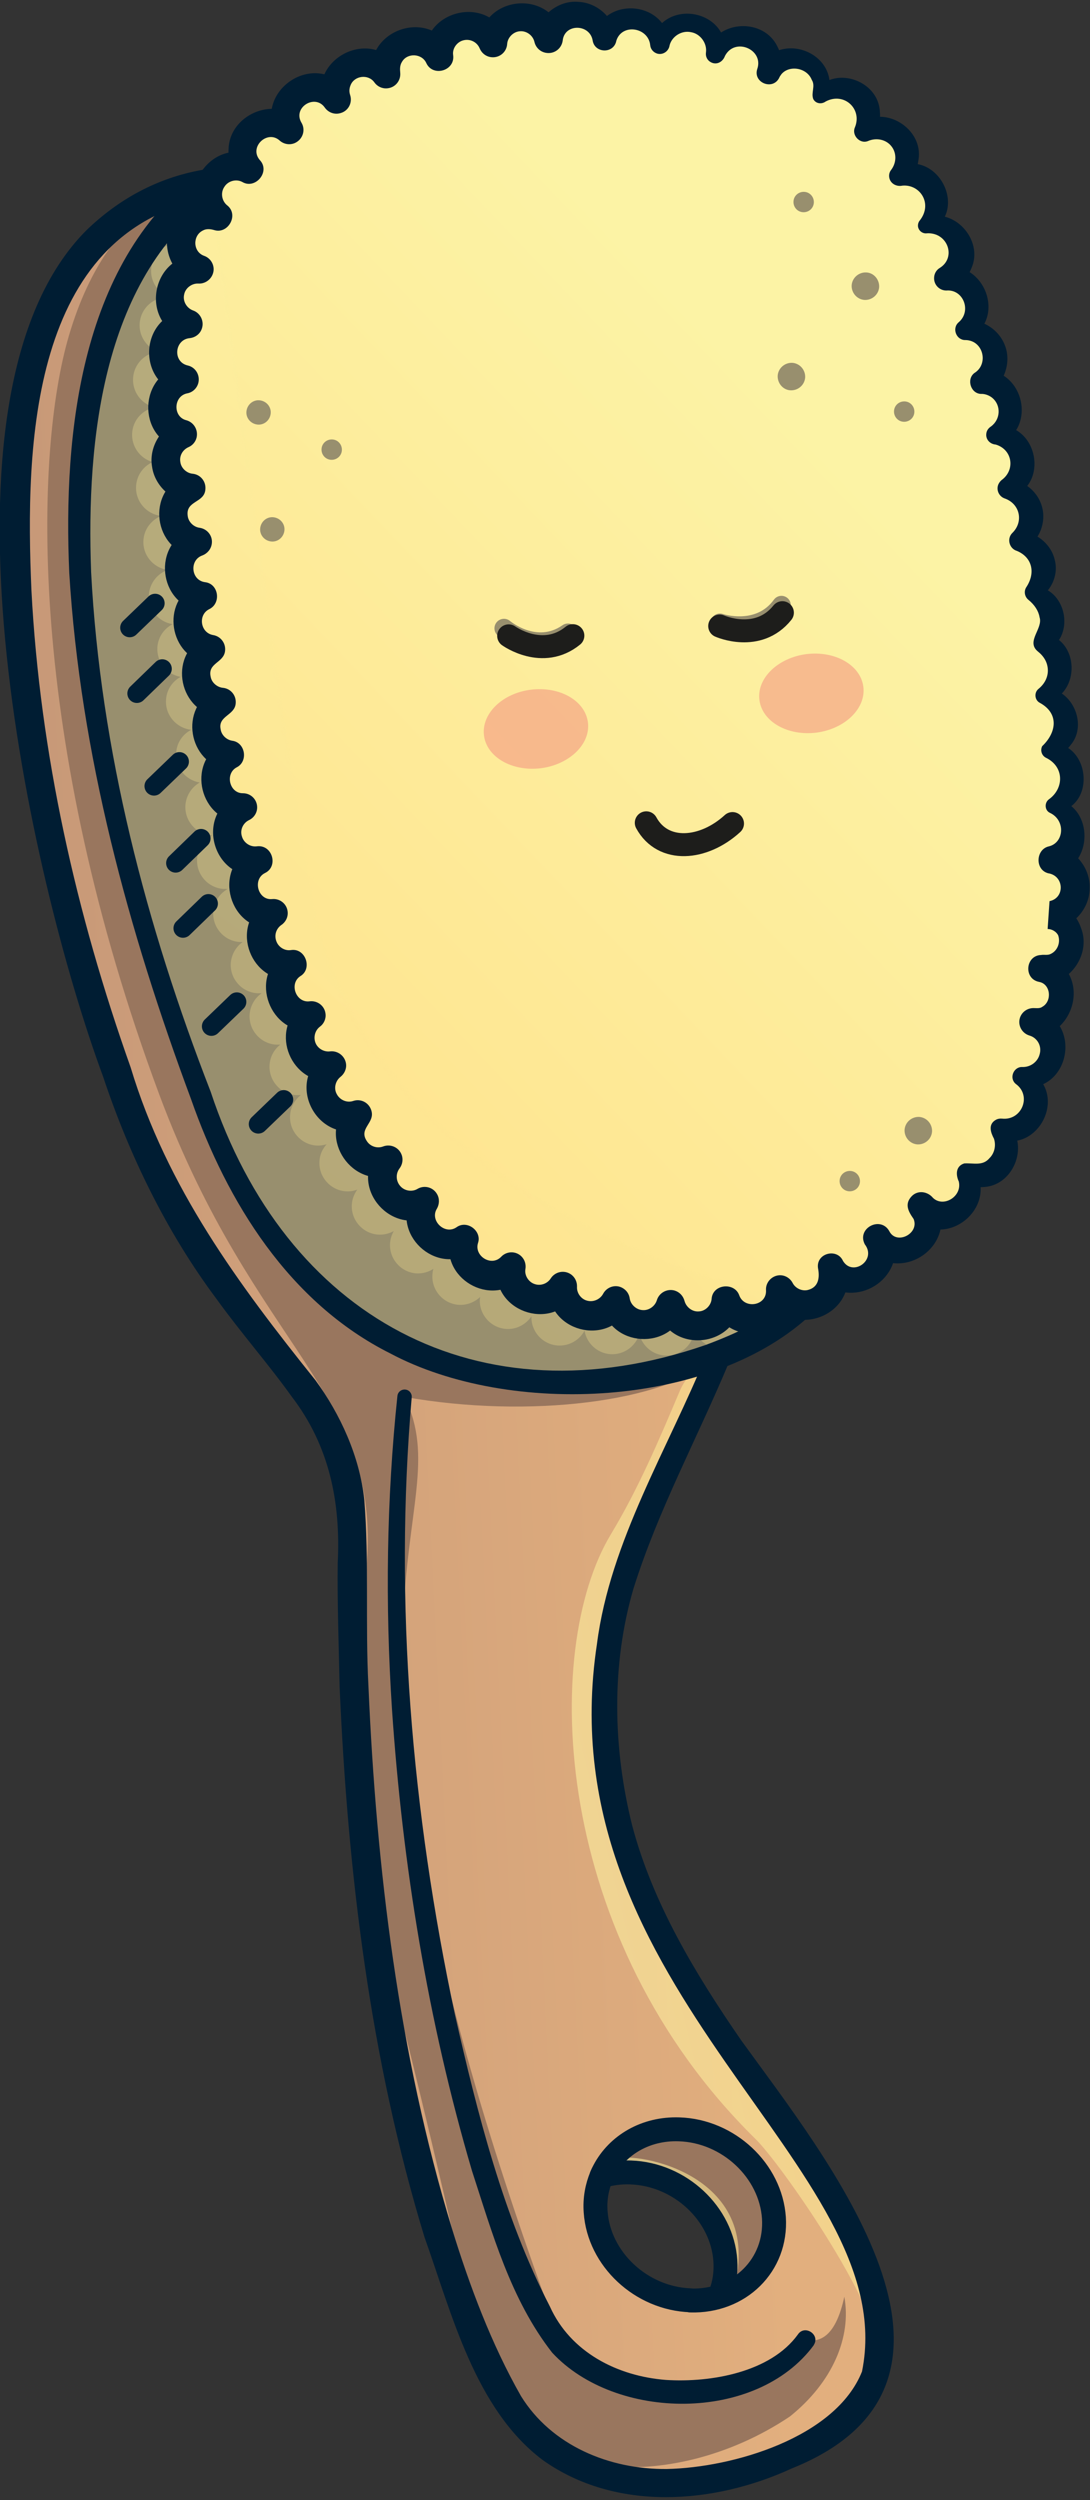 <?xml version="1.0" encoding="UTF-8"?> <svg xmlns="http://www.w3.org/2000/svg" width="266" height="610" viewBox="0 0 266 610" fill="none"><rect x="0" y="0" width="266" height="610" fill="#333333" stroke="none"/><g clip-path="url(#clip0_143_261)"><path d="M198.328 526.717C170.396 493.134 148.896 460.653 148.206 441.128C146.047 379.751 171.866 340.655 175.174 331.374C175.174 331.374 68.59 376.121 35.191 225.801C24.992 179.952 18.193 145.174 19.387 119.126C22.19 58.943 49.938 44.977 49.938 44.977C49.938 44.977 19.387 48.652 9.096 83.797C0.689 112.372 -1.332 181.836 31.148 268.94C54.349 331.283 86.002 333.763 85.956 375.983C85.818 479.949 106.308 558.554 117.839 577.344C133.322 602.612 158.497 614.557 189.967 600.039C220.472 585.935 218.129 550.468 198.328 526.717ZM168.513 561.265C156.476 560.851 146.139 551.203 145.358 539.672C145.128 536.548 145.68 533.608 146.782 530.989C146.966 530.484 147.196 530.025 147.425 529.611C150.733 523.363 157.578 519.274 165.71 519.55C177.747 519.917 188.084 529.611 188.865 541.142C189.6 552.674 180.503 561.678 168.467 561.311L168.513 561.265Z" fill="url(#paint0_linear_143_261)"></path><path opacity="0.6" d="M212.8 557.499C210.319 547.805 186.659 512.89 183.443 508.296C144.072 452.385 149.125 428.771 147.793 409.292C146.461 389.675 171.866 340.702 175.174 331.376C175.174 331.376 168.926 332.203 165.802 339.599C160.794 351.452 155.741 363.305 149.125 374.285C131.897 402.723 134.654 473.059 184.408 521.94C190.243 527.637 214.5 562.047 214.684 574.957C214.684 577.575 212.846 557.545 212.846 557.545L212.8 557.499Z" fill="url(#paint1_linear_143_261)"></path><path d="M175.404 561.174C182.525 530.852 147.471 529.612 147.471 529.612C147.793 524.604 175.909 503.425 188.91 541.143C192.586 551.756 181.652 560.163 175.404 561.174Z" fill="#99765E"></path><path opacity="0.6" d="M179.401 557.268C186.062 529.06 152.387 524.696 150.228 526.947C149.125 528.187 147.242 530.806 149.079 530.439C171.866 526.12 180.09 555.936 176.277 558.555C176.277 558.555 177.747 558.647 179.401 557.268Z" fill="url(#paint2_linear_143_261)"></path><path d="M51.776 44.243C35.145 53.983 19.249 82.788 19.157 127.305C19.066 171.822 32.526 227.779 52.924 277.303C89.448 365.878 183.122 334.914 195.618 318.145C195.618 318.145 88.804 296.92 75.803 216.936C62.848 136.953 51.73 44.243 51.73 44.243H51.776Z" fill="#988F6E"></path><path d="M192.769 589.611C164.01 608.907 124.225 606.288 117.839 577.345C79.662 404.33 82.097 466.029 89.448 381.957C93.123 339.875 62.112 329.4 38.866 267.058C6.432 179.953 8.407 110.49 16.814 81.914C27.151 46.769 49.111 44.932 49.111 44.932C49.111 44.932 21.868 57.795 19.341 119.127C18.285 144.992 24.349 180.642 34.364 225.757C67.763 376.076 174.347 331.33 174.347 331.33C162.494 342.126 128.911 346.215 98.728 340.839C113.107 370.472 72.587 389.445 130.473 553.639C134.194 564.206 137.87 575.002 147.655 580.423C162.264 588.555 178.757 584.053 196.583 571.005C200.625 571.648 204.071 569.489 206.047 560.393C207.838 570.224 203.198 581.25 192.769 589.611Z" fill="#99765E"></path><path d="M261.819 227.456C261.084 225.435 259.476 224.011 257.547 223.322C257.914 223.23 258.282 223.184 258.649 223.046C262.233 221.714 264.07 217.763 262.738 214.179C261.911 211.928 260.028 210.366 257.868 209.861C257.96 209.861 258.006 209.861 258.098 209.815C261.681 208.483 263.519 204.532 262.187 200.948C261.36 198.743 259.522 197.181 257.409 196.676C257.593 196.63 257.73 196.63 257.914 196.538C261.498 195.206 263.335 191.255 262.003 187.671C261.038 185.098 258.741 183.445 256.168 183.215C256.214 183.215 256.306 183.215 256.352 183.169C259.936 181.837 261.773 177.886 260.441 174.302C259.522 171.821 257.317 170.168 254.836 169.892C254.836 169.892 254.882 169.892 254.928 169.892C258.511 168.56 260.349 164.609 259.017 161.025C258.282 159.05 256.766 157.671 254.974 156.982C256.444 155.834 257.409 154.088 257.547 152.113C257.776 148.713 255.525 145.727 252.309 144.946C254.055 143.797 255.296 141.914 255.433 139.663C255.709 135.849 252.861 132.588 249.048 132.312C250.931 131.209 252.218 129.234 252.401 126.891C252.677 123.17 249.92 119.908 246.199 119.54C248.45 118.53 250.15 116.37 250.334 113.706C250.61 109.893 247.715 106.585 243.948 106.309C243.948 106.309 243.856 106.309 243.81 106.309C245.786 105.207 247.164 103.185 247.302 100.796C247.577 96.983 244.683 93.675 240.916 93.4C240.824 93.4 240.732 93.4 240.594 93.4C242.294 92.251 243.489 90.368 243.627 88.162C243.902 84.349 241.008 81.041 237.241 80.766C236.827 80.766 236.46 80.766 236.046 80.766C237.792 79.617 238.986 77.734 239.17 75.483C239.446 71.669 236.552 68.362 232.784 68.086C232.325 68.086 231.911 68.086 231.452 68.086C233.611 67.029 235.219 64.916 235.403 62.343C235.679 58.53 232.784 55.222 229.017 54.947C228.052 54.901 227.18 54.993 226.307 55.314C228.006 54.166 229.201 52.282 229.339 50.077C229.614 46.264 226.72 42.956 222.953 42.681C221.896 42.589 220.932 42.772 220.013 43.14C221.207 41.991 222.034 40.429 222.172 38.638C222.448 34.825 219.553 31.517 215.786 31.241C214.178 31.149 212.662 31.609 211.422 32.436C212.157 31.425 212.662 30.23 212.754 28.898C213.03 25.085 210.135 21.777 206.368 21.502C204.209 21.364 202.233 22.237 200.855 23.707C201.131 23.064 201.315 22.328 201.361 21.593C201.636 17.78 198.742 14.473 194.975 14.197C192.31 14.013 189.921 15.391 188.589 17.505C188.727 17.045 188.773 16.586 188.819 16.126C189.094 12.313 186.2 9.006 182.433 8.73C179.355 8.5 176.69 10.338 175.587 13.048C175.587 12.957 175.587 12.911 175.587 12.819C175.863 9.006 172.969 5.698 169.202 5.422C165.71 5.192 162.678 7.581 161.989 10.889C161.759 7.489 159.095 4.733 155.603 4.457C152.295 4.228 149.401 6.341 148.528 9.373C148.069 6.249 145.496 3.722 142.188 3.493C138.559 3.217 135.435 5.836 134.884 9.373C134.194 6.525 131.759 4.32 128.681 4.09C124.914 3.814 121.652 6.663 121.331 10.384C120.32 8.087 118.161 6.387 115.496 6.203C111.683 5.927 108.375 8.822 108.1 12.589C108.1 12.957 108.1 13.324 108.1 13.691C107.043 11.624 104.976 10.108 102.449 9.97C98.636 9.695 95.328 12.589 95.052 16.356C95.052 16.907 95.052 17.459 95.144 17.964C93.996 16.402 92.204 15.345 90.091 15.162C86.278 14.886 82.97 17.78 82.694 21.547C82.648 22.42 82.74 23.247 83.016 24.074C81.867 22.466 80.076 21.364 77.916 21.226C74.103 20.95 70.795 23.845 70.52 27.612C70.428 29.036 70.749 30.368 71.393 31.517C70.29 30.598 68.958 29.955 67.396 29.863C63.583 29.587 60.275 32.481 59.999 36.249C59.861 38.132 60.505 39.832 61.607 41.164C60.78 40.751 59.907 40.475 58.943 40.429C55.129 40.154 51.822 43.048 51.546 46.815C51.362 49.112 52.373 51.18 53.981 52.558C53.476 52.374 52.924 52.282 52.327 52.236C48.514 51.961 45.206 54.855 44.931 58.622C44.701 61.746 46.584 64.457 49.387 65.513C45.62 65.329 42.404 68.132 42.128 71.899C41.898 75.023 43.828 77.826 46.676 78.836C43.414 79.158 40.75 81.822 40.52 85.222C40.29 88.622 42.541 91.608 45.757 92.389C42.817 93.032 40.52 95.467 40.29 98.637C40.061 101.945 42.22 104.885 45.298 105.758C43.047 106.769 41.439 108.928 41.255 111.546C40.98 115.268 43.736 118.484 47.365 118.897C45.022 119.862 43.231 122.067 43.047 124.778C42.771 128.407 45.39 131.531 48.927 132.082C46.447 133.001 44.609 135.252 44.379 138.055C44.103 141.638 46.676 144.762 50.168 145.313C48.1 146.37 46.63 148.437 46.447 150.918C46.217 154.456 48.698 157.534 52.097 158.177C50.122 159.279 48.698 161.301 48.56 163.736C48.284 167.457 51.041 170.673 54.716 171.086C52.649 172.143 51.178 174.21 51.041 176.691C50.765 180.275 53.292 183.353 56.783 183.95C54.854 185.053 53.476 187.074 53.292 189.463C53.016 193.276 55.91 196.584 59.678 196.859C59.724 196.859 59.816 196.859 59.861 196.859C57.794 197.916 56.324 199.983 56.14 202.51C55.864 206.323 58.759 209.631 62.526 209.907C62.894 209.907 63.261 209.907 63.629 209.907C61.653 211.009 60.275 213.031 60.091 215.466C59.816 219.279 62.71 222.587 66.477 222.862C66.753 222.862 66.982 222.862 67.258 222.862C65.65 224.011 64.547 225.848 64.364 227.962C64.088 231.775 66.982 235.083 70.749 235.358C71.163 235.358 71.531 235.358 71.898 235.358C70.244 236.507 69.141 238.344 68.958 240.504C68.682 244.317 71.576 247.625 75.344 247.9C75.711 247.9 76.079 247.9 76.446 247.9C74.976 249.049 73.965 250.794 73.828 252.816C73.552 256.629 76.446 259.937 80.213 260.212C80.627 260.212 81.04 260.212 81.454 260.212C79.984 261.361 78.973 263.107 78.835 265.128C78.559 268.941 81.454 272.249 85.221 272.525C86.094 272.571 86.921 272.479 87.748 272.203C86.783 273.306 86.094 274.684 86.002 276.292C85.726 280.105 88.621 283.413 92.388 283.688C93.398 283.78 94.363 283.597 95.236 283.275C94.501 284.286 93.996 285.526 93.904 286.858C93.628 290.671 96.522 293.979 100.29 294.255C101.668 294.347 103 294.025 104.149 293.382C103.643 294.255 103.322 295.22 103.23 296.322C102.954 300.135 105.849 303.443 109.616 303.719C111.132 303.811 112.602 303.397 113.796 302.616C113.659 303.076 113.613 303.489 113.567 303.994C113.291 307.808 116.185 311.115 119.953 311.391C121.974 311.529 123.858 310.748 125.236 309.461C125.236 309.599 125.19 309.737 125.144 309.875C124.868 313.688 127.763 316.996 131.53 317.271C134.102 317.455 136.4 316.169 137.732 314.193C137.594 317.869 140.396 321.039 144.118 321.314C146.92 321.498 149.447 320.028 150.687 317.685C151.193 320.763 153.765 323.198 156.981 323.428C160.243 323.657 163.137 321.544 164.056 318.558C164.791 321.36 167.18 323.519 170.212 323.749C173.934 324.025 177.104 321.314 177.563 317.639C178.482 320.074 180.733 321.866 183.489 322.049C187.302 322.325 190.61 319.431 190.886 315.664C190.886 315.48 190.886 315.296 190.886 315.158C192.494 318.098 196.077 319.477 199.293 318.282C202.509 317.088 204.301 313.78 203.658 310.518C205.495 312.402 208.344 313.137 211.008 312.172C214.546 310.886 216.337 306.981 215.143 303.443C216.981 305.235 219.737 305.924 222.31 304.959C225.893 303.627 227.731 299.676 226.399 296.093C226.307 295.909 226.215 295.725 226.123 295.541C227.915 296.828 230.304 297.241 232.555 296.414C236.138 295.082 237.976 291.131 236.643 287.547C236.506 287.134 236.276 286.721 236.046 286.353C237.7 287.18 239.63 287.364 241.513 286.675C245.097 285.342 246.934 281.391 245.602 277.808C245.28 276.981 244.821 276.246 244.27 275.649C245.648 276.062 247.21 276.108 248.68 275.557C252.263 274.225 254.101 270.274 252.769 266.69C252.172 265.128 251.069 263.888 249.737 263.107C250.747 263.199 251.804 263.107 252.861 262.739C256.444 261.407 258.282 257.456 256.949 253.873C256.26 251.943 254.79 250.565 252.999 249.876C253.642 249.876 254.285 249.738 254.928 249.508C258.511 248.176 260.349 244.225 259.017 240.641C258.374 238.942 257.179 237.655 255.663 236.92C256.214 236.874 256.812 236.736 257.363 236.553C260.946 235.22 262.784 231.269 261.452 227.686L261.819 227.456Z" fill="url(#paint3_linear_143_261)"></path><mask id="mask0_143_261" style="mask-type:luminance" maskUnits="userSpaceOnUse" x="19" y="44" width="177" height="294"><path d="M51.776 44.243C35.145 53.983 19.249 82.788 19.157 127.305C19.066 171.822 32.526 227.779 52.924 277.303C89.448 365.878 183.122 334.914 195.618 318.145C195.618 318.145 88.804 296.92 75.803 216.936C62.848 136.953 51.73 44.243 51.73 44.243H51.776Z" fill="white"></path></mask><g mask="url(#mask0_143_261)"><path opacity="0.3" d="M253.779 234.44C253.044 232.418 251.436 230.994 249.507 230.305C249.874 230.213 250.242 230.167 250.61 230.029C254.193 228.697 256.031 224.746 254.698 221.163C253.871 218.912 251.988 217.35 249.829 216.844C249.92 216.844 249.966 216.844 250.058 216.798C253.642 215.466 255.479 211.515 254.147 207.932C253.32 205.726 251.482 204.164 249.369 203.659C249.553 203.613 249.691 203.613 249.874 203.521C253.458 202.189 255.296 198.238 253.963 194.655C252.998 192.082 250.701 190.428 248.129 190.198C248.175 190.198 248.267 190.198 248.312 190.152C251.896 188.82 253.734 184.869 252.401 181.286C251.482 178.805 249.277 177.151 246.796 176.875C246.796 176.875 246.842 176.875 246.888 176.875C250.472 175.543 252.309 171.592 250.977 168.009C250.242 166.033 248.726 164.655 246.934 163.966C248.404 162.817 249.369 161.071 249.507 159.096C249.737 155.696 247.485 152.71 244.27 151.929C246.015 150.781 247.256 148.897 247.394 146.646C247.669 142.833 244.821 139.571 241.008 139.295C242.891 138.193 244.178 136.217 244.361 133.874C244.637 130.153 241.881 126.891 238.159 126.524C240.411 125.513 242.11 123.354 242.294 120.689C242.57 116.876 239.675 113.568 235.908 113.293C235.908 113.293 235.816 113.293 235.77 113.293C237.746 112.19 239.124 110.169 239.262 107.78C239.538 103.966 236.643 100.659 232.876 100.383C232.784 100.383 232.692 100.383 232.555 100.383C234.254 99.234 235.449 97.351 235.587 95.146C235.862 91.333 232.968 88.025 229.201 87.749C228.787 87.749 228.42 87.749 228.006 87.749C229.752 86.601 230.947 84.717 231.13 82.466C231.406 78.653 228.512 75.345 224.745 75.069C224.285 75.069 223.872 75.069 223.412 75.069C225.572 74.013 227.179 71.9 227.363 69.327C227.639 65.514 224.745 62.206 220.977 61.93C220.013 61.884 219.14 61.976 218.267 62.298C219.967 61.149 221.161 59.266 221.299 57.06C221.575 53.247 218.68 49.94 214.913 49.664C213.856 49.572 212.892 49.756 211.973 50.123C213.167 48.975 213.994 47.413 214.132 45.621C214.408 41.808 211.513 38.5 207.746 38.224C206.138 38.133 204.622 38.592 203.382 39.419C204.117 38.408 204.622 37.214 204.714 35.882C204.99 32.068 202.096 28.761 198.328 28.485C196.169 28.347 194.194 29.22 192.815 30.69C193.091 30.047 193.275 29.312 193.321 28.577C193.596 24.764 190.702 21.456 186.935 21.18C184.27 20.997 181.881 22.375 180.549 24.488C180.687 24.029 180.733 23.569 180.779 23.11C181.054 19.297 178.16 15.989 174.393 15.713C171.315 15.484 168.65 17.321 167.548 20.032C167.548 19.94 167.548 19.894 167.548 19.802C167.823 15.989 164.929 12.681 161.162 12.405C157.67 12.176 154.638 14.565 153.949 17.872C153.719 14.473 151.055 11.716 147.563 11.441C144.255 11.211 141.361 13.324 140.488 16.356C140.029 13.232 137.456 10.706 134.148 10.476C130.519 10.2 127.395 12.819 126.844 16.356C126.155 13.508 123.72 11.303 120.642 11.073C116.874 10.798 113.613 13.646 113.291 17.367C112.28 15.07 110.121 13.37 107.456 13.187C103.643 12.911 100.336 15.805 100.06 19.572C100.06 19.94 100.06 20.307 100.06 20.675C99.003 18.608 96.936 17.091 94.409 16.954C90.596 16.678 87.288 19.572 87.013 23.34C87.013 23.891 87.013 24.442 87.105 24.948C85.956 23.386 84.164 22.329 82.051 22.145C78.238 21.869 74.93 24.764 74.654 28.531C74.609 29.404 74.7 30.231 74.976 31.058C73.828 29.45 72.036 28.347 69.876 28.209C66.063 27.934 62.756 30.828 62.48 34.595C62.388 36.019 62.71 37.352 63.353 38.5C62.25 37.581 60.918 36.938 59.356 36.846C55.543 36.571 52.235 39.465 51.959 43.232C51.822 45.116 52.465 46.816 53.567 48.148C52.74 47.734 51.867 47.459 50.903 47.413C47.09 47.137 43.782 50.031 43.506 53.799C43.322 56.096 44.333 58.163 45.941 59.541C45.436 59.358 44.885 59.266 44.287 59.22C40.474 58.944 37.166 61.838 36.891 65.606C36.661 68.73 38.545 71.44 41.347 72.497C37.58 72.313 34.364 75.115 34.088 78.882C33.859 82.007 35.788 84.809 38.636 85.82C35.375 86.141 32.71 88.806 32.48 92.206C32.251 95.605 34.502 98.591 37.718 99.372C34.777 100.016 32.48 102.45 32.251 105.62C32.021 108.928 34.18 111.868 37.258 112.741C35.007 113.752 33.399 115.911 33.215 118.53C32.94 122.251 35.696 125.467 39.326 125.88C36.983 126.845 35.191 129.05 35.007 131.761C34.731 135.39 37.35 138.514 40.888 139.066C38.407 139.984 36.569 142.236 36.339 145.038C36.064 148.621 38.636 151.745 42.128 152.297C40.061 153.353 38.59 155.421 38.407 157.902C38.177 161.439 40.658 164.517 44.057 165.16C42.082 166.263 40.658 168.284 40.52 170.719C40.244 174.44 43.001 177.656 46.676 178.07C44.609 179.126 43.139 181.194 43.001 183.675C42.771 187.258 45.252 190.336 48.743 190.933C46.814 192.036 45.436 194.057 45.252 196.446C44.976 200.259 47.871 203.567 51.638 203.843C51.684 203.843 51.776 203.843 51.822 203.843C49.754 204.899 48.284 206.967 48.1 209.494C47.825 213.307 50.719 216.614 54.486 216.89C54.854 216.89 55.221 216.89 55.589 216.89C53.613 217.993 52.235 220.014 52.051 222.449C51.776 226.262 54.67 229.57 58.437 229.846C58.713 229.846 58.943 229.846 59.218 229.846C57.61 230.994 56.508 232.832 56.324 234.945C56.048 238.758 58.943 242.066 62.71 242.342C63.123 242.342 63.491 242.342 63.858 242.342C62.204 243.49 61.102 245.328 60.918 247.487C60.642 251.3 63.537 254.608 67.304 254.884C67.671 254.884 68.039 254.884 68.406 254.884C66.936 256.032 65.926 257.778 65.788 259.799C65.512 263.612 68.406 266.92 72.174 267.196C72.587 267.196 73.001 267.196 73.414 267.196C71.944 268.344 70.933 270.09 70.795 272.112C70.52 275.925 73.414 279.232 77.181 279.508C78.054 279.554 78.881 279.462 79.708 279.186C78.743 280.289 78.054 281.667 77.962 283.275C77.686 287.088 80.581 290.396 84.348 290.672C85.359 290.764 86.323 290.58 87.196 290.258C86.461 291.269 85.956 292.509 85.864 293.842C85.588 297.655 88.483 300.963 92.25 301.238C93.628 301.33 94.96 301.009 96.109 300.365C95.604 301.238 95.282 302.203 95.19 303.306C94.915 307.119 97.809 310.427 101.576 310.702C103.092 310.794 104.562 310.381 105.757 309.6C105.619 310.059 105.573 310.473 105.527 310.978C105.251 314.791 108.146 318.099 111.913 318.374C113.934 318.512 115.818 317.731 117.196 316.445C117.196 316.583 117.15 316.721 117.104 316.858C116.829 320.671 119.723 323.979 123.49 324.255C126.063 324.439 128.36 323.152 129.692 321.177C129.554 324.852 132.357 328.022 136.078 328.298C138.88 328.481 141.407 327.011 142.648 324.668C143.153 327.746 145.726 330.181 148.941 330.411C152.203 330.641 155.098 328.527 156.016 325.541C156.751 328.344 159.14 330.503 162.173 330.733C165.894 331.008 169.064 328.298 169.523 324.622C170.442 327.057 172.693 328.849 175.45 329.033C179.263 329.308 182.57 326.414 182.846 322.647C182.846 322.463 182.846 322.279 182.846 322.142C184.454 325.082 187.992 326.46 191.253 325.266C194.469 324.071 196.261 320.763 195.618 317.502C197.455 319.385 200.304 320.12 202.968 319.155C206.506 317.869 208.298 313.964 207.103 310.427C208.941 312.218 211.697 312.907 214.27 311.943C217.853 310.61 219.691 306.659 218.359 303.076C218.267 302.892 218.175 302.708 218.083 302.525C219.875 303.811 222.264 304.224 224.515 303.398C228.098 302.065 229.936 298.114 228.604 294.531C228.466 294.117 228.236 293.704 228.006 293.336C229.66 294.163 231.59 294.347 233.473 293.658C237.057 292.326 238.894 288.375 237.562 284.791C237.241 283.964 236.781 283.229 236.23 282.632C237.608 283.046 239.17 283.092 240.64 282.54C244.224 281.208 246.061 277.257 244.729 273.674C244.132 272.112 243.029 270.871 241.697 270.136C242.708 270.228 243.764 270.136 244.821 269.769C248.404 268.436 250.242 264.485 248.91 260.902C248.221 258.972 246.75 257.594 244.959 256.905C245.602 256.905 246.245 256.767 246.888 256.537C250.472 255.205 252.309 251.254 250.977 247.671C250.334 245.971 249.139 244.685 247.623 243.95C248.175 243.904 248.772 243.766 249.323 243.582C252.907 242.25 254.744 238.299 253.412 234.715L253.779 234.44Z" fill="url(#paint4_linear_143_261)"></path></g><path d="M258.328 228.421C257.868 227.318 256.72 226.675 255.663 226.675C255.663 226.675 255.663 226.721 255.663 226.629L256.123 219.876C259.936 219.095 259.706 213.674 255.801 213.076C252.493 212.204 252.769 207.196 255.985 206.507C259.706 205.588 260.073 200.121 256.214 198.329C254.928 197.732 254.836 195.848 255.985 195.021C259.706 192.357 259.752 187.028 255.204 184.868C254.193 184.317 253.825 183.077 254.331 182.066C257.868 178.712 258.466 174.072 253.78 171.5C252.493 170.856 252.309 169.019 253.412 168.1C255.112 166.722 255.801 164.976 255.709 163.322C255.617 161.622 254.79 160.152 253.228 158.912C250.334 156.477 254.606 153.353 253.688 150.596C253.458 149.126 252.493 147.564 250.931 146.324C250.012 145.543 249.829 144.21 250.472 143.246C252.769 139.754 251.896 135.987 248.175 134.425C246.291 133.874 245.648 131.439 247.026 130.061C249.875 127.304 248.91 122.894 245.143 121.607C243.764 121.102 243.075 119.54 243.626 118.208C243.81 117.794 244.086 117.427 244.407 117.151C247.853 114.67 247.072 109.663 242.983 108.468C241.651 108.376 240.548 107.274 240.686 105.895C240.732 105.114 241.192 104.471 241.835 104.058C244.224 102.312 244.316 98.866 242.156 97.075C241.467 96.523 240.594 96.156 239.676 96.11C236.965 96.294 235.725 92.572 237.792 91.01C241.329 88.851 239.997 83.063 235.633 82.971C233.382 83.063 232.233 80.122 233.933 78.652C237.195 75.896 235.081 70.521 230.947 70.888C229.201 70.888 227.823 69.418 227.961 67.672C228.006 66.707 228.558 65.835 229.339 65.375C233.428 62.848 231.314 56.692 226.261 56.922C225.112 57.106 224.056 56.233 224.01 55.084C224.01 54.625 224.147 54.166 224.423 53.844C227.731 49.709 224.515 44.885 220.196 45.299C218.68 45.62 217.118 44.702 216.981 43.094C216.935 42.45 217.118 41.899 217.486 41.44C218.864 39.602 218.772 37.259 217.578 35.743C216.337 34.089 213.948 33.492 211.835 34.411C209.86 35.238 207.792 32.987 208.619 31.103C210.503 26.601 206.001 22.374 201.498 24.763C200.488 25.498 199.063 25.314 198.466 24.166C197.869 22.604 199.063 20.996 198.099 19.48C196.812 16.218 191.805 15.713 190.243 18.791C188.773 22.236 183.627 20.215 184.822 16.769C186.384 12.083 179.355 9.005 176.92 13.645C176.414 15.069 174.944 15.942 173.52 15.207C172.601 14.748 172.142 13.783 172.28 12.818C172.601 10.567 170.901 8.224 168.65 7.857C166.399 7.351 164.01 8.821 163.413 11.027C163.229 12.451 161.851 13.461 160.427 13.094C159.462 12.818 158.773 11.991 158.681 11.073C158.268 6.662 151.79 5.606 150.412 9.924C149.814 13.186 145.082 13.048 144.623 9.832C143.888 5.789 137.732 5.697 137.318 9.924C137.043 11.854 135.297 13.186 133.367 12.91C131.897 12.726 130.749 11.624 130.427 10.246C130.06 8.638 128.498 7.489 126.89 7.627C125.282 7.719 123.858 9.143 123.766 10.751C123.628 12.681 121.974 14.105 120.044 13.967C118.666 13.875 117.564 13.002 117.058 11.808C116.415 10.246 114.715 9.419 113.107 9.832C111.545 10.2 110.351 11.808 110.581 13.416C111.132 17.275 105.665 18.837 104.057 15.437C103 13.002 99.371 12.818 98.085 15.115C97.579 15.896 97.579 16.861 97.671 17.734C97.855 19.664 96.477 21.363 94.547 21.547C93.261 21.685 92.066 21.088 91.377 20.123C89.907 18.01 86.461 18.423 85.543 20.812C85.221 21.593 85.175 22.374 85.451 23.201C86.048 25.039 85.037 27.014 83.2 27.566C81.683 28.071 80.121 27.474 79.249 26.233C76.86 22.834 71.393 26.233 73.552 29.909C74.563 31.562 74.011 33.676 72.357 34.686C71.025 35.513 69.325 35.284 68.223 34.273C65.237 31.608 60.688 35.881 63.399 39.051C66.064 41.853 62.342 46.264 59.172 44.426C57.702 43.599 55.681 44.104 54.762 45.575C53.797 46.953 54.073 48.974 55.405 50.077C58.391 52.374 55.681 57.198 52.281 56.141C51.362 55.865 50.352 55.773 49.525 56.233C46.952 57.473 47.044 61.47 49.846 62.435C51.638 63.078 52.603 65.1 51.914 66.891C51.362 68.361 49.892 69.28 48.422 69.188C46.814 69.096 45.206 70.291 44.931 71.899C44.563 73.507 45.574 75.207 47.136 75.758C48.927 76.401 49.892 78.422 49.249 80.214C48.789 81.546 47.595 82.374 46.263 82.511C42.587 82.879 42.082 88.3 45.803 89.173C47.687 89.586 48.836 91.47 48.422 93.353C48.1 94.732 46.998 95.742 45.712 95.972C42.312 96.615 42.128 101.715 45.482 102.542C47.319 103.047 48.422 104.931 47.963 106.814C47.687 107.871 46.952 108.698 45.987 109.111C44.563 109.754 43.736 111.225 44.012 112.741C44.195 114.211 45.528 115.451 46.998 115.589C48.927 115.773 50.306 117.473 50.122 119.402C49.892 122.756 45.298 122.113 45.803 125.834C45.941 127.304 47.227 128.59 48.698 128.774C50.627 129.05 51.959 130.796 51.684 132.679C51.5 134.011 50.581 135.068 49.387 135.528C46.171 136.63 46.584 141.592 50.03 142.051C53.384 142.419 54.027 147.197 51.087 148.621C48.238 149.999 48.881 154.455 52.051 154.961C53.935 155.282 55.221 157.074 54.9 159.004C54.44 161.76 50.673 161.806 51.408 165.114C51.638 166.538 52.97 167.686 54.394 167.824C56.324 168.008 57.702 169.708 57.518 171.637C57.289 174.578 53.154 174.669 53.843 177.931C54.027 179.31 55.221 180.504 56.645 180.734C59.907 181.147 60.596 185.787 57.794 187.211C54.854 188.728 55.956 193.597 59.31 193.551C61.24 193.551 62.756 195.113 62.756 196.997C62.756 198.375 61.929 199.57 60.734 200.121C59.264 200.856 58.529 202.556 59.035 204.072C59.448 205.588 61.01 206.691 62.618 206.507C66.477 205.955 68.039 211.423 64.639 213.03C61.561 214.592 62.94 219.738 66.431 219.37C68.315 219.187 70.014 220.565 70.198 222.448C70.336 223.781 69.693 225.021 68.636 225.71C67.35 226.629 66.89 228.237 67.442 229.661C67.947 231.085 69.463 232.05 70.979 231.82C74.563 231.223 76.308 236.369 73.322 238.16C70.474 239.998 72.22 244.776 75.573 244.316C77.457 244.087 79.203 245.419 79.432 247.303C79.616 248.589 79.019 249.829 78.054 250.519C76.86 251.437 76.446 253.091 76.998 254.469C77.549 255.848 79.065 256.721 80.535 256.537C82.419 256.307 84.164 257.639 84.44 259.523C84.624 260.809 84.026 262.004 83.108 262.739C81.821 263.75 81.408 265.587 82.189 266.966C82.924 268.39 84.67 269.171 86.232 268.619C88.069 268.022 89.999 269.033 90.596 270.871C91.653 274.04 87.38 275.281 89.54 278.451C90.366 279.737 92.066 280.288 93.49 279.737C95.282 279.048 97.303 279.921 97.993 281.713C98.452 282.861 98.222 284.148 97.487 285.112C96.522 286.399 96.614 288.19 97.671 289.385C98.682 290.579 100.565 290.901 101.898 290.074C103.552 289.109 105.665 289.66 106.63 291.314C107.319 292.463 107.227 293.841 106.63 294.898C104.792 297.792 108.559 301.421 111.408 299.446C114.026 297.562 117.656 300.411 116.645 303.305C115.68 306.475 119.907 309.14 122.296 306.659C123.628 305.235 125.879 305.189 127.257 306.567C128.084 307.394 128.406 308.542 128.222 309.645C127.946 311.161 128.957 312.769 130.381 313.274C131.851 313.826 133.551 313.274 134.424 311.896C135.481 310.288 137.64 309.829 139.248 310.885C140.305 311.574 140.856 312.769 140.81 313.963C140.718 315.525 141.821 316.996 143.291 317.363C144.807 317.777 146.461 317.042 147.196 315.663C148.115 313.963 150.228 313.32 151.882 314.239C152.892 314.79 153.536 315.755 153.673 316.812C153.903 318.328 155.281 319.568 156.797 319.66C158.314 319.798 159.83 318.741 160.289 317.271C160.84 315.434 162.77 314.377 164.608 314.882C165.848 315.25 166.721 316.215 167.042 317.409C167.456 318.971 168.972 320.12 170.534 319.982C172.096 319.936 173.52 318.558 173.658 316.95C173.888 313.274 179.263 312.769 180.411 316.077C181.652 319.476 187.119 318.649 186.935 314.836C186.797 312.953 188.267 311.299 190.151 311.161C191.575 311.069 192.861 311.896 193.459 313.091C194.148 314.377 195.756 315.112 197.18 314.744C199.799 314.055 200.074 311.712 199.615 309.369C199.155 305.74 204.301 304.454 205.725 307.67C208.114 311.575 213.994 307.44 211.054 303.627C208.987 299.676 214.913 296.598 217.027 300.411C218.772 303.856 224.423 301.008 222.953 297.425C221.667 295.587 220.656 293.795 222.494 291.866C224.01 290.304 226.399 290.717 227.685 292.279C230.212 294.714 234.852 291.958 233.979 288.282C233.198 286.582 233.244 284.515 235.311 283.872C237.608 283.734 239.813 284.561 241.467 282.586C242.662 281.437 243.121 279.553 242.57 277.854C241.743 276.292 241.1 274.362 242.983 273.259C243.443 272.984 243.994 272.892 244.499 272.938C249.369 273.489 251.85 267.333 247.899 264.485C246.153 263.06 247.394 260.212 249.507 260.35C251.574 260.396 253.228 259.018 253.688 257.318C254.331 255.25 253.136 253.229 251.253 252.678C249.369 252.126 248.313 250.151 248.91 248.313C249.415 246.843 250.793 245.924 252.309 245.97C252.953 245.97 253.78 246.108 254.377 245.649C256.812 244.271 256.398 240.09 253.596 239.585C249.737 238.849 250.242 233.153 254.055 233.015C254.79 232.877 255.709 233.153 256.444 232.739C258.098 231.958 258.833 229.937 258.236 228.237L258.328 228.421ZM263.795 226.399C266.138 232.28 261.865 239.171 255.663 240.136L256.904 233.566C257.73 234.117 258.466 234.715 259.155 235.404C265.127 241.422 261.176 252.035 252.907 253.137L253.963 246.43C264.3 250.748 260.487 266.92 249.139 265.22L250.564 260.901C251.345 261.269 252.08 261.728 252.723 262.325C260.119 268.757 252.585 281.667 243.259 277.716L245.694 273.949C251.299 278.818 247.715 289.017 240.319 289.615C238.297 289.844 236.276 289.385 234.668 288.328L237.7 285.02C243.489 293.749 232.555 304.224 223.734 298.252L228.925 293.933C232.968 304.04 220.794 312.631 212.386 305.832L218.083 302.157C220.794 312.126 208.711 319.614 200.809 312.815L206.736 309.737C208.849 321.176 193.275 326.965 187.44 316.72L194.01 315.02C194.194 326.322 178.022 329.538 173.934 318.787L180.687 317.914C179.447 329.124 163.137 330.456 160.335 319.339L167.042 319.476C164.01 329.767 148.528 328.894 146.874 318.144L153.398 319.247C148.39 328.757 133.413 324.897 133.873 313.963L140.259 316.031C134.378 325.081 119.769 319.798 121.331 308.956L127.211 311.942C119.861 319.247 107.089 311.85 109.983 301.697L115.221 305.556C106.308 311.391 95.19 300.962 100.611 291.682L105.343 296.46C95.787 301.881 85.221 290.074 91.928 281.207L95.925 286.582C86.094 290.35 77.411 277.67 84.624 269.906L88.253 275.557C77.457 278.956 69.785 264.531 78.743 257.502L81.27 263.704C71.117 264.944 65.512 251.529 73.69 245.235L76.171 251.437C65.88 252.586 60.596 238.436 69.279 232.601L71.622 238.941C61.24 240.09 55.956 226.216 64.547 220.197L66.707 226.537C55.956 227.134 51.73 212.249 61.24 207.104L63.261 213.628C52.097 214.73 47.503 199.202 57.564 194.057L59.035 200.672C48.789 200.397 45.298 186.201 54.348 181.239L55.497 187.717C45.895 186.201 43.644 172.694 52.419 168.284L53.659 174.853C43.736 173.934 40.842 160.152 49.754 155.42L50.811 161.898C41.255 160.29 39.096 146.829 47.871 142.465L48.927 149.034C38.545 147.518 36.983 132.541 46.998 129.05L47.687 135.803C37.396 134.425 35.467 119.77 45.298 115.911L46.217 122.618C41.715 122.159 37.764 118.437 37.12 113.935C36.294 109.433 39.004 104.609 43.139 102.863L43.644 109.433C33.353 106.63 33.813 91.378 44.333 89.265L44.195 96.064C33.078 93.308 34.088 76.861 45.62 75.666L44.793 82.419C33.767 78.422 37.075 61.654 48.881 62.297L47.457 69.05C42.312 67.213 39.417 61.011 41.347 55.911C43.093 50.674 49.157 47.688 54.348 49.48L50.995 55.452C41.761 47.642 51.546 32.711 62.48 38.27L58.208 43.645C56.554 41.715 55.635 39.051 55.773 36.478C55.91 28.117 66.753 23.339 72.909 29.036L67.579 33.446C61.377 22.144 77.181 11.716 84.991 22.19L78.835 25.268C75.389 14.38 90.229 6.662 97.074 16.034L90.826 18.699C88.896 7.214 104.93 1.747 110.305 12.221L103.735 14.151C102.633 2.619 118.988 -1.653 123.628 9.143L116.92 10.246C117.885 -1.286 134.608 -2.756 137.364 8.684L130.519 9.005C131.3 3.952 136.216 -0.045 141.223 0.46C145.909 0.69 149.952 4.549 150.458 9.097L144.807 8.684C147.931 -1.286 162.908 0.368 163.413 10.889L158.819 10.567L159.003 9.832C162.173 -0.688 178.16 2.344 177.012 13.416L172.555 12.267C175.128 4.871 186.338 4.273 189.737 11.394C190.84 13.508 191.116 16.034 190.564 18.377L185.281 16.08C191.345 6.846 206.138 13.875 201.636 24.442L198.742 22.558C203.106 15.759 214.454 19.342 214.729 27.382C214.959 29.771 214.086 32.252 212.524 33.859L209.308 30.552L209.768 30.184C215.832 25.452 225.388 31.379 224.147 38.959C223.872 41.302 222.631 43.507 220.84 44.839L218.405 40.934L218.864 40.705C229.063 36.248 236.735 51.777 226.536 56.738L224.974 53.614L225.388 53.385C232.463 50.077 240.273 58.484 237.011 65.559C236.092 67.856 234.209 69.74 231.957 70.658L230.349 65.145C240.365 63.629 245.602 77.55 236.597 82.603L235.081 78.331C239.262 77.504 243.764 80.214 245.28 84.395C246.796 88.392 245.143 93.399 241.513 95.65L239.951 90.321H240.365C249.829 90.551 252.907 104.15 244.224 108.192L243.213 103.828C253.32 103.369 256.214 118.345 246.429 121.469L245.74 117.013C249.783 116.921 253.596 120.091 254.423 124.226C255.25 128.131 253.228 132.541 249.553 134.103L248.542 129.785C252.539 129.463 256.536 132.633 257.409 136.676C258.42 140.489 256.26 145.037 252.539 146.232L251.988 143.062H252.218C260.073 143.246 262.646 154.915 255.709 158.636L255.066 154.639H255.25C263.933 156.661 263.427 170.213 254.698 171.408L254.331 168.008C261.268 167.273 265.724 176.553 261.268 181.79C259.982 183.536 257.96 184.593 255.985 184.731L255.571 181.331C266.184 180.32 267.975 197.41 257.133 198.237L257.087 194.884C266.643 196.032 267.286 210.32 258.236 213.122L257.96 206.415C262.6 207.426 266.138 212.02 265.908 216.798C265.908 221.53 262.141 225.94 257.455 226.721L257.914 219.968C260.349 220.749 262.968 223.781 263.795 226.399Z" fill="#001D33"></path><path d="M83.429 109.892C83.338 111.27 82.143 112.281 80.765 112.189C79.386 112.097 78.376 110.903 78.468 109.525C78.56 108.146 79.754 107.136 81.132 107.227C82.51 107.319 83.521 108.514 83.429 109.892Z" fill="#988F6E"></path><path d="M198.604 49.48C198.512 50.858 197.318 51.869 195.94 51.777C194.561 51.685 193.551 50.491 193.643 49.112C193.734 47.734 194.929 46.724 196.307 46.815C197.685 46.907 198.696 48.102 198.604 49.48Z" fill="#988F6E"></path><path d="M223.137 100.612C223.045 101.99 221.85 103.001 220.472 102.909C219.094 102.817 218.083 101.623 218.175 100.244C218.267 98.866 219.461 97.855 220.84 97.947C222.218 98.039 223.229 99.234 223.137 100.612Z" fill="#988F6E"></path><path d="M209.86 288.375C209.768 289.753 208.573 290.763 207.195 290.672C205.817 290.58 204.806 289.385 204.898 288.007C204.99 286.629 206.184 285.618 207.563 285.71C208.941 285.802 209.952 286.996 209.86 288.375Z" fill="#988F6E"></path><path d="M66.064 100.841C65.926 102.494 64.502 103.735 62.894 103.597C61.24 103.459 59.999 102.035 60.137 100.427C60.275 98.773 61.699 97.533 63.307 97.671C64.961 97.808 66.201 99.233 66.064 100.841Z" fill="#988F6E"></path><path d="M214.546 70.06C214.408 71.898 212.8 73.276 210.962 73.184C209.125 73.047 207.746 71.439 207.838 69.601C207.976 67.763 209.584 66.385 211.422 66.477C213.259 66.569 214.638 68.223 214.546 70.06Z" fill="#988F6E"></path><path d="M227.455 276.108C227.317 277.946 225.709 279.324 223.872 279.232C222.034 279.094 220.656 277.487 220.748 275.649C220.886 273.811 222.494 272.433 224.331 272.525C226.169 272.663 227.547 274.271 227.455 276.108Z" fill="#988F6E"></path><path d="M196.491 92.112C196.353 93.95 194.745 95.328 192.907 95.236C191.07 95.144 189.692 93.49 189.783 91.653C189.921 89.815 191.529 88.437 193.367 88.529C195.204 88.667 196.583 90.275 196.491 92.112Z" fill="#988F6E"></path><path d="M69.417 129.371C69.279 131.025 67.855 132.265 66.247 132.127C64.594 131.989 63.353 130.565 63.491 128.957C63.629 127.303 65.053 126.063 66.661 126.201C68.315 126.339 69.555 127.763 69.417 129.371Z" fill="#988F6E"></path><path opacity="0.6" d="M118.115 179.493C118.804 184.777 125.006 188.314 132.035 187.441C139.018 186.522 144.164 181.515 143.474 176.231C142.785 170.948 136.583 167.411 129.554 168.284C122.525 169.157 117.426 174.21 118.115 179.493Z" fill="#F39883"></path><path opacity="0.6" d="M185.327 170.811C186.016 176.094 192.218 179.631 199.247 178.759C206.23 177.84 211.376 172.832 210.687 167.549C209.997 162.266 203.795 158.728 196.766 159.601C189.783 160.52 184.638 165.527 185.327 170.811Z" fill="#F39883"></path><path d="M198.466 320.211C174.117 343.641 124.363 345.755 95.236 330.227C70.566 317.868 55.405 293.29 46.63 268.206C31.286 226.951 19.617 184.041 16.906 139.846C15.39 105.528 19.617 62.802 50.076 41.21L53.614 47.228C24.992 67.029 21.041 107.182 22.236 139.57C24.487 182.985 35.651 225.848 51.408 266.368C69.601 321.314 116.737 347.363 172.234 328.159C179.447 325.449 188.084 321.681 192.953 315.985L198.558 320.165L198.466 320.211Z" fill="#001D33"></path><path d="M31.654 153.169L37.856 147.196" stroke="#001D33" stroke-width="4.64" stroke-linecap="round" stroke-linejoin="round"></path><path d="M33.399 169.201L39.601 163.183" stroke="#001D33" stroke-width="4.64" stroke-linecap="round" stroke-linejoin="round"></path><path d="M37.58 191.805L43.782 185.833" stroke="#001D33" stroke-width="4.64" stroke-linecap="round" stroke-linejoin="round"></path><path d="M42.863 210.596L49.065 204.578" stroke="#001D33" stroke-width="4.64" stroke-linecap="round" stroke-linejoin="round"></path><path d="M44.655 226.491L50.857 220.473" stroke="#001D33" stroke-width="4.64" stroke-linecap="round" stroke-linejoin="round"></path><path d="M51.592 250.427L57.794 244.455" stroke="#001D33" stroke-width="4.64" stroke-linecap="round" stroke-linejoin="round"></path><path d="M63.032 274.271L69.234 268.299" stroke="#001D33" stroke-width="4.64" stroke-linecap="round" stroke-linejoin="round"></path><path d="M50.352 48.469C7.396 56.922 6.11 108.469 7.672 144.073C9.74 183.72 18.56 222.954 31.883 260.442C40.704 289.707 58.116 313.275 76.998 336.797C83.062 345.112 87.748 355.311 88.896 365.878C90.091 380.717 89.126 396.474 89.907 411.268C91.837 455.922 97.258 500.991 110.305 543.808C114.623 557.82 119.907 571.924 127.119 584.604C134.562 596.687 148.666 602.567 162.724 602.429C178.757 602.108 203.933 594.803 210.365 578.632C220.472 528.693 132.77 486.29 145.68 401.115C148.896 375.985 163.137 353.336 172.418 330.411C173.658 326.69 179.355 328.573 177.931 332.34C170.075 351.13 160.611 368.45 154.592 387.608C149.125 406.26 149.585 426.658 154.271 445.402C159.278 464.33 169.615 481.512 180.871 497.821C201.452 526.35 246.061 581.067 193.229 602.291C174.255 611.02 150.228 612.95 132.357 600.178C115.91 587.728 110.259 564.528 103.598 545.876C90.32 502.369 84.853 456.841 82.878 411.543C82.694 402.631 82.281 390.135 82.419 381.314C83.154 366.567 80.397 352.784 71.209 340.794C65.558 332.892 58.851 325.266 52.878 316.996C40.658 300.641 31.562 281.897 25.176 262.739C7.167 213.95 -19.203 96.478 21.133 56.142C28.897 48.653 38.361 43.37 49.433 41.44C51.316 41.119 53.154 42.359 53.476 44.289C53.843 46.356 52.327 48.194 50.26 48.377L50.352 48.469Z" fill="#001D33"></path><path d="M198.604 572.199C184.638 591.173 150.228 590.76 134.746 574.037C124.593 561.036 120.136 544.864 115.175 529.658C104.379 492.996 98.222 455.003 95.65 416.918C93.996 391.512 94.317 365.969 96.982 340.609C97.074 339.644 97.947 338.955 98.912 339.047C99.876 339.139 100.565 340.012 100.474 340.931C96.109 391.237 100.519 442.14 110.994 491.434C116.507 515.691 122.801 540.684 134.194 562.781C139.202 573.899 150.595 579.78 162.54 580.698C173.566 581.388 188.038 578.815 194.699 569.627C196.353 567.1 200.212 569.627 198.604 572.153V572.199Z" fill="#001D33"></path><path d="M146.782 530.99C148.987 530.301 151.376 529.979 153.903 530.071C165.94 530.485 176.277 540.132 177.012 551.663C177.195 554.558 176.782 557.268 175.817 559.749" stroke="#001D33" stroke-width="5.835" stroke-linecap="round" stroke-linejoin="round"></path><path d="M168.512 561.265C156.476 560.851 146.139 551.204 145.358 539.673C145.128 536.549 145.68 533.608 146.782 530.99C146.966 530.484 147.196 530.025 147.425 529.611C150.733 523.363 157.578 519.275 165.71 519.55C177.747 519.918 188.083 529.611 188.864 541.143C189.6 552.674 180.503 561.678 168.467 561.311L168.512 561.265Z" stroke="#001D33" stroke-width="5.835" stroke-linecap="round" stroke-linejoin="round"></path><path d="M122.985 153.307C122.985 153.307 130.749 159.922 138.605 154.455" stroke="#988F6E" stroke-width="4.64" stroke-miterlimit="10" stroke-linecap="round"></path><path d="M124.133 155.145C124.133 155.145 132.403 161.117 139.799 155.099" stroke="#1D1D1B" stroke-width="5.605" stroke-linecap="round" stroke-linejoin="round"></path><path d="M175.679 151.975C175.679 151.975 185.235 155.191 190.702 147.656" stroke="#988F6E" stroke-width="4.548" stroke-miterlimit="10" stroke-linecap="round"></path><path d="M175.634 152.754C175.634 152.754 184.96 156.935 190.932 149.492" stroke="#1D1D1B" stroke-width="5.605" stroke-linecap="round" stroke-linejoin="round"></path><path d="M178.757 200.947C171.682 207.425 161.805 208.252 157.716 200.764" stroke="#1D1D1B" stroke-width="5.605" stroke-linecap="round" stroke-linejoin="round"></path></g><defs><linearGradient id="paint0_linear_143_261" x1="-36.877" y1="332.631" x2="210.166" y2="320.511" gradientUnits="userSpaceOnUse"><stop offset="0.1" stop-color="#C39577"></stop><stop offset="0.88" stop-color="#E2AF7E"></stop></linearGradient><linearGradient id="paint1_linear_143_261" x1="132.01" y1="468.657" x2="207.043" y2="450.343" gradientUnits="userSpaceOnUse"><stop stop-color="#FCF3A5"></stop><stop offset="1" stop-color="#FFE48F"></stop></linearGradient><linearGradient id="paint2_linear_143_261" x1="147.498" y1="541.324" x2="180.768" y2="543.68" gradientUnits="userSpaceOnUse"><stop stop-color="#FCF3A5"></stop><stop offset="1" stop-color="#FFE48F"></stop></linearGradient><linearGradient id="paint3_linear_143_261" x1="204.758" y1="109.929" x2="48.765" y2="258.602" gradientUnits="userSpaceOnUse"><stop stop-color="#FCF3A5"></stop><stop offset="1" stop-color="#FFE48F"></stop></linearGradient><linearGradient id="paint4_linear_143_261" x1="188.184" y1="104.598" x2="54.045" y2="292.913" gradientUnits="userSpaceOnUse"><stop stop-color="#FCF3A5"></stop><stop offset="1" stop-color="#FFE48F"></stop></linearGradient><clipPath id="clip0_143_261"><rect width="266" height="609.319" fill="white"></rect></clipPath></defs></svg> 
